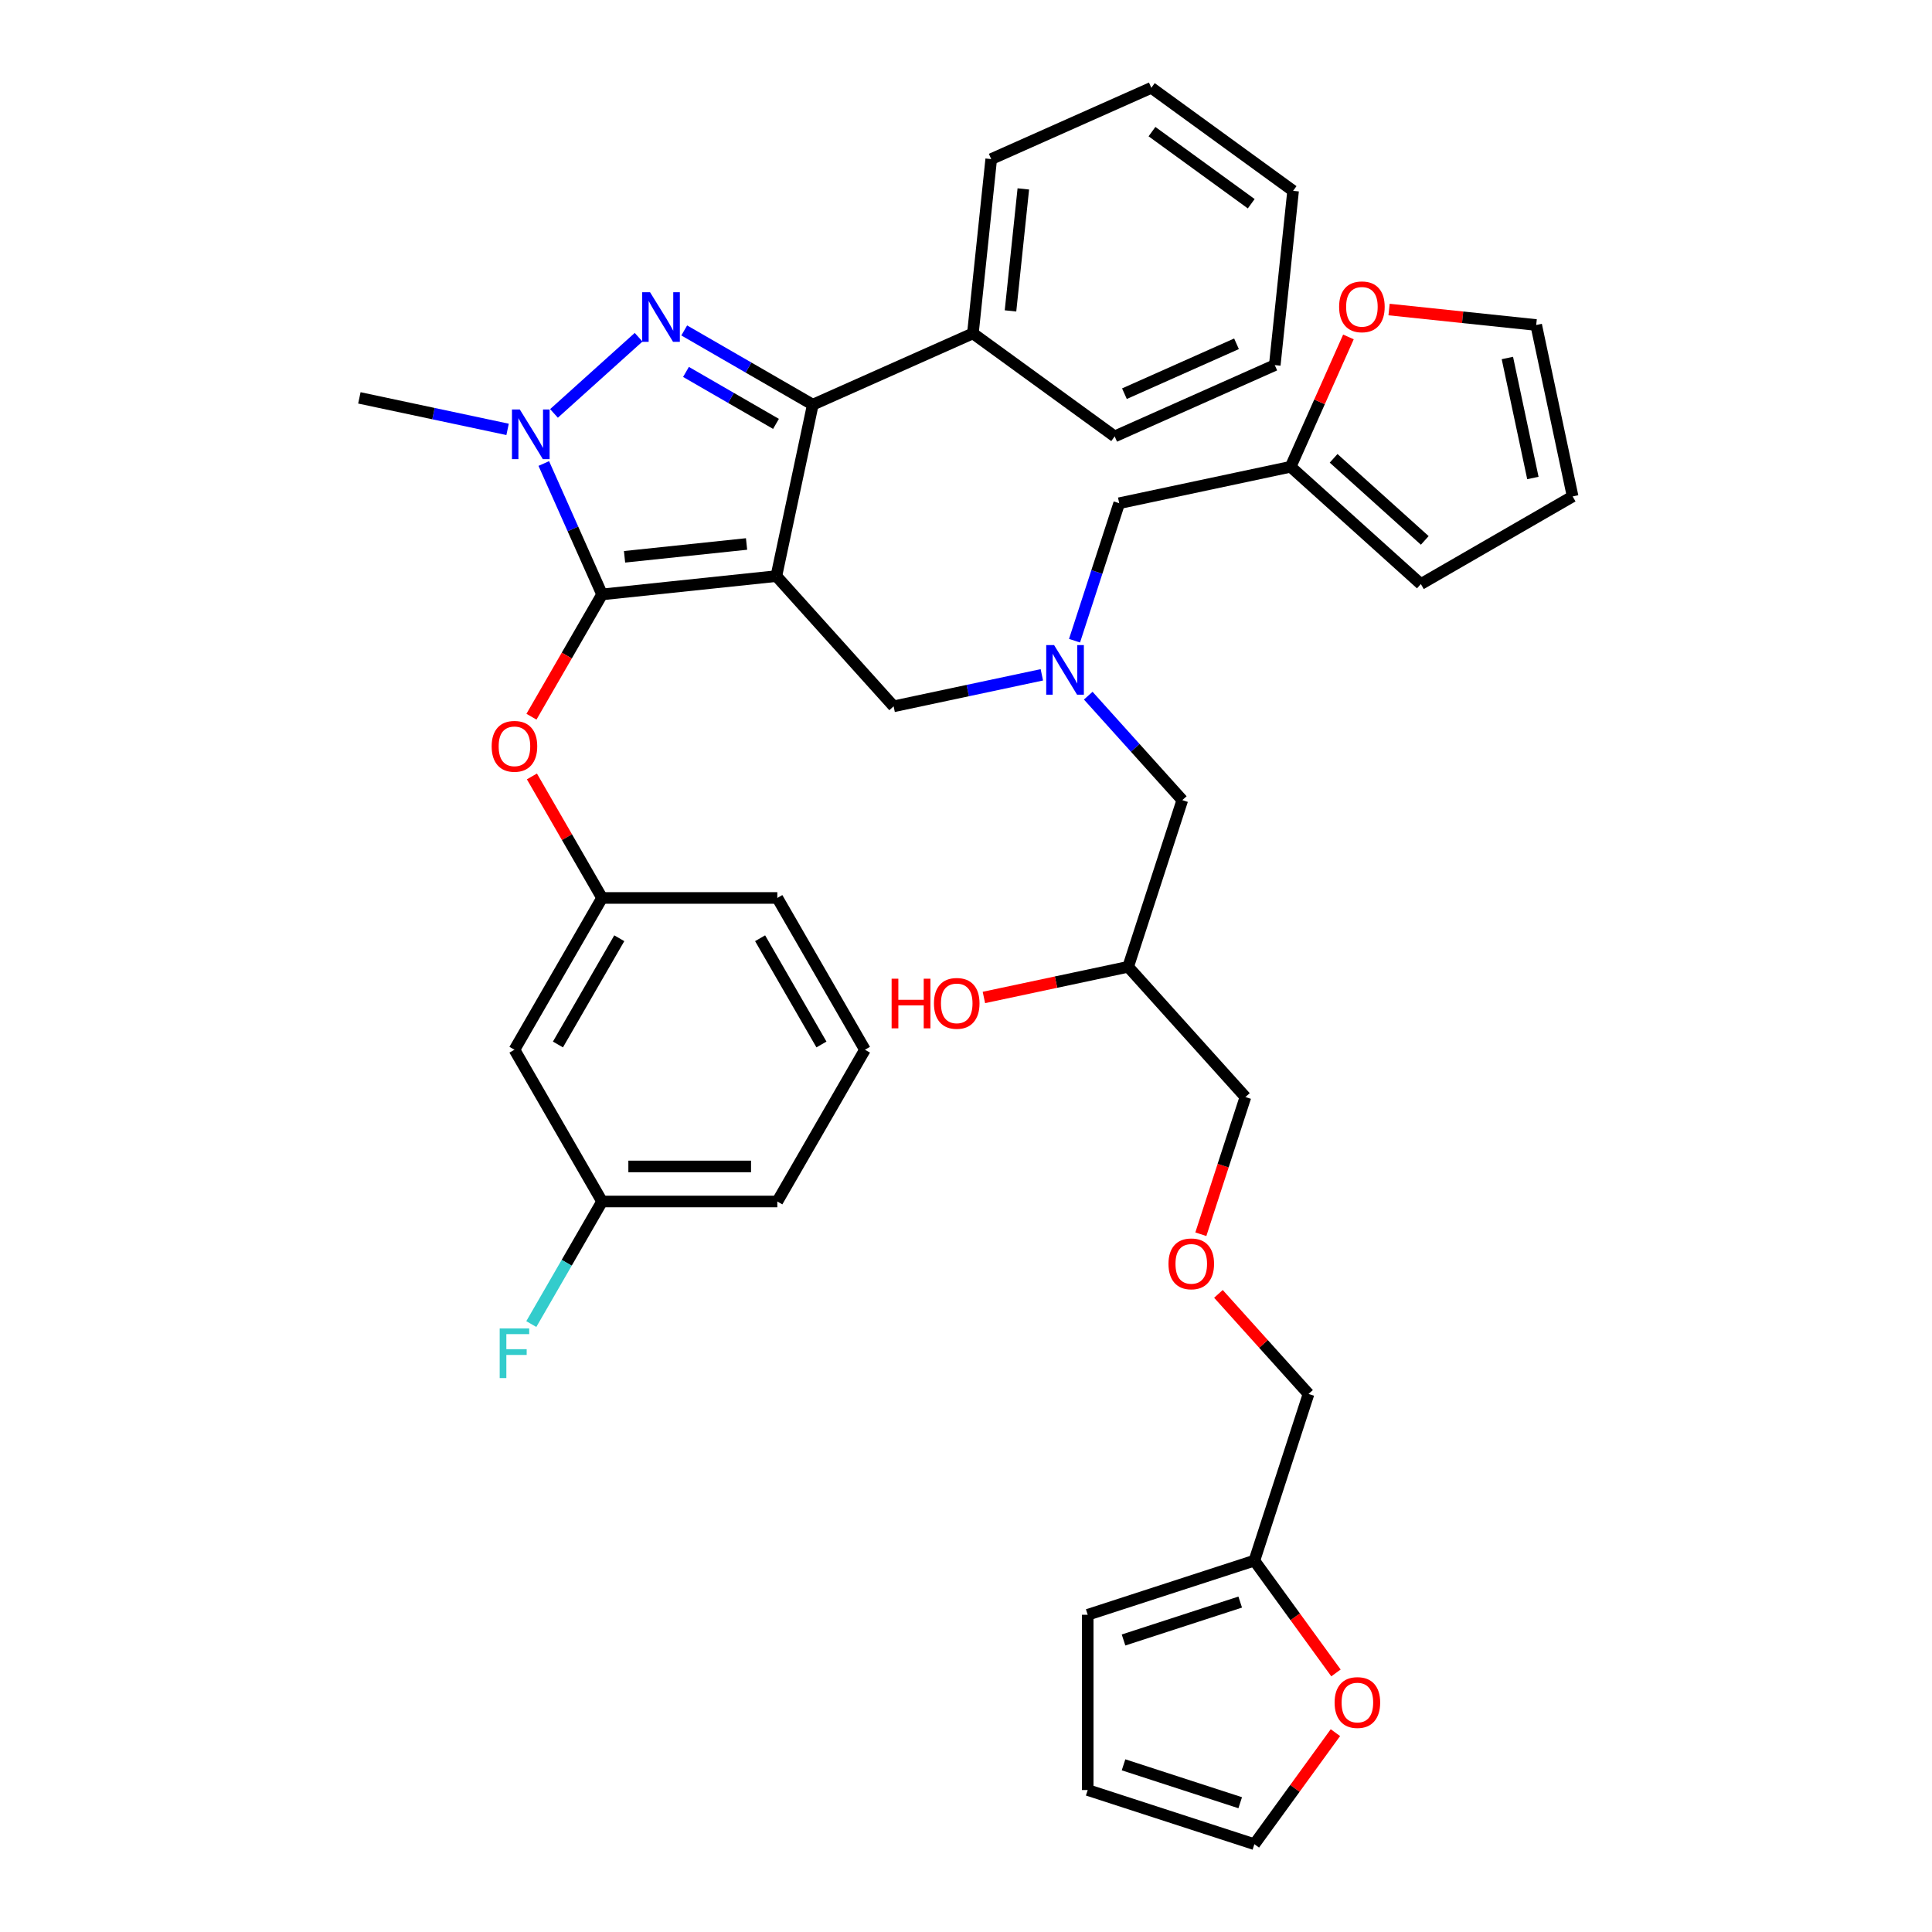 <?xml version='1.0' encoding='iso-8859-1'?>
<svg version='1.1' baseProfile='full'
              xmlns='http://www.w3.org/2000/svg'
                      xmlns:rdkit='http://www.rdkit.org/xml'
                      xmlns:xlink='http://www.w3.org/1999/xlink'
                  xml:space='preserve'
width='1000px' height='1000px' viewBox='0 0 1000 1000'>
<!-- END OF HEADER -->
<rect style='opacity:1.0;fill:#FFFFFF;stroke:none' width='1000' height='1000' x='0' y='0'> </rect>
<path class='bond-0' d='M 556.177,331.622 L 567.737,296.044' style='fill:none;fill-rule:evenodd;stroke:#0000FF;stroke-width:6px;stroke-linecap:butt;stroke-linejoin:miter;stroke-opacity:1' />
<path class='bond-0' d='M 567.737,296.044 L 579.297,260.465' style='fill:none;fill-rule:evenodd;stroke:#000000;stroke-width:6px;stroke-linecap:butt;stroke-linejoin:miter;stroke-opacity:1' />
<path class='bond-1' d='M 563.277,360.073 L 587.62,387.109' style='fill:none;fill-rule:evenodd;stroke:#0000FF;stroke-width:6px;stroke-linecap:butt;stroke-linejoin:miter;stroke-opacity:1' />
<path class='bond-1' d='M 587.62,387.109 L 611.963,414.145' style='fill:none;fill-rule:evenodd;stroke:#000000;stroke-width:6px;stroke-linecap:butt;stroke-linejoin:miter;stroke-opacity:1' />
<path class='bond-2' d='M 539.257,349.287 L 500.898,357.441' style='fill:none;fill-rule:evenodd;stroke:#0000FF;stroke-width:6px;stroke-linecap:butt;stroke-linejoin:miter;stroke-opacity:1' />
<path class='bond-2' d='M 500.898,357.441 L 462.539,365.594' style='fill:none;fill-rule:evenodd;stroke:#000000;stroke-width:6px;stroke-linecap:butt;stroke-linejoin:miter;stroke-opacity:1' />
<path class='bond-3' d='M 611.963,414.145 L 583.932,500.415' style='fill:none;fill-rule:evenodd;stroke:#000000;stroke-width:6px;stroke-linecap:butt;stroke-linejoin:miter;stroke-opacity:1' />
<path class='bond-4' d='M 583.932,500.415 L 546.599,508.35' style='fill:none;fill-rule:evenodd;stroke:#000000;stroke-width:6px;stroke-linecap:butt;stroke-linejoin:miter;stroke-opacity:1' />
<path class='bond-4' d='M 546.599,508.35 L 509.265,516.286' style='fill:none;fill-rule:evenodd;stroke:#FF0000;stroke-width:6px;stroke-linecap:butt;stroke-linejoin:miter;stroke-opacity:1' />
<path class='bond-5' d='M 583.932,500.415 L 644.629,567.825' style='fill:none;fill-rule:evenodd;stroke:#000000;stroke-width:6px;stroke-linecap:butt;stroke-linejoin:miter;stroke-opacity:1' />
<path class='bond-6' d='M 691.206,896.816 L 670.235,925.681' style='fill:none;fill-rule:evenodd;stroke:#FF0000;stroke-width:6px;stroke-linecap:butt;stroke-linejoin:miter;stroke-opacity:1' />
<path class='bond-6' d='M 670.235,925.681 L 649.264,954.545' style='fill:none;fill-rule:evenodd;stroke:#000000;stroke-width:6px;stroke-linecap:butt;stroke-linejoin:miter;stroke-opacity:1' />
<path class='bond-7' d='M 691.496,865.903 L 670.38,836.839' style='fill:none;fill-rule:evenodd;stroke:#FF0000;stroke-width:6px;stroke-linecap:butt;stroke-linejoin:miter;stroke-opacity:1' />
<path class='bond-7' d='M 670.38,836.839 L 649.264,807.775' style='fill:none;fill-rule:evenodd;stroke:#000000;stroke-width:6px;stroke-linecap:butt;stroke-linejoin:miter;stroke-opacity:1' />
<path class='bond-8' d='M 649.264,954.545 L 562.994,926.515' style='fill:none;fill-rule:evenodd;stroke:#000000;stroke-width:6px;stroke-linecap:butt;stroke-linejoin:miter;stroke-opacity:1' />
<path class='bond-8' d='M 641.929,933.087 L 581.541,913.465' style='fill:none;fill-rule:evenodd;stroke:#000000;stroke-width:6px;stroke-linecap:butt;stroke-linejoin:miter;stroke-opacity:1' />
<path class='bond-9' d='M 562.994,926.515 L 562.994,835.805' style='fill:none;fill-rule:evenodd;stroke:#000000;stroke-width:6px;stroke-linecap:butt;stroke-linejoin:miter;stroke-opacity:1' />
<path class='bond-10' d='M 462.539,365.594 L 401.843,298.184' style='fill:none;fill-rule:evenodd;stroke:#000000;stroke-width:6px;stroke-linecap:butt;stroke-linejoin:miter;stroke-opacity:1' />
<path class='bond-11' d='M 281.464,239.911 L 296.547,273.788' style='fill:none;fill-rule:evenodd;stroke:#0000FF;stroke-width:6px;stroke-linecap:butt;stroke-linejoin:miter;stroke-opacity:1' />
<path class='bond-11' d='M 296.547,273.788 L 311.631,307.666' style='fill:none;fill-rule:evenodd;stroke:#000000;stroke-width:6px;stroke-linecap:butt;stroke-linejoin:miter;stroke-opacity:1' />
<path class='bond-12' d='M 286.746,213.985 L 330.54,174.552' style='fill:none;fill-rule:evenodd;stroke:#0000FF;stroke-width:6px;stroke-linecap:butt;stroke-linejoin:miter;stroke-opacity:1' />
<path class='bond-13' d='M 262.726,222.246 L 224.367,214.092' style='fill:none;fill-rule:evenodd;stroke:#0000FF;stroke-width:6px;stroke-linecap:butt;stroke-linejoin:miter;stroke-opacity:1' />
<path class='bond-13' d='M 224.367,214.092 L 186.009,205.939' style='fill:none;fill-rule:evenodd;stroke:#000000;stroke-width:6px;stroke-linecap:butt;stroke-linejoin:miter;stroke-opacity:1' />
<path class='bond-14' d='M 311.631,307.666 L 293.358,339.315' style='fill:none;fill-rule:evenodd;stroke:#000000;stroke-width:6px;stroke-linecap:butt;stroke-linejoin:miter;stroke-opacity:1' />
<path class='bond-14' d='M 293.358,339.315 L 275.085,370.965' style='fill:none;fill-rule:evenodd;stroke:#FF0000;stroke-width:6px;stroke-linecap:butt;stroke-linejoin:miter;stroke-opacity:1' />
<path class='bond-15' d='M 311.631,307.666 L 401.843,298.184' style='fill:none;fill-rule:evenodd;stroke:#000000;stroke-width:6px;stroke-linecap:butt;stroke-linejoin:miter;stroke-opacity:1' />
<path class='bond-15' d='M 323.266,288.201 L 386.415,281.564' style='fill:none;fill-rule:evenodd;stroke:#000000;stroke-width:6px;stroke-linecap:butt;stroke-linejoin:miter;stroke-opacity:1' />
<path class='bond-16' d='M 401.843,298.184 L 420.703,209.457' style='fill:none;fill-rule:evenodd;stroke:#000000;stroke-width:6px;stroke-linecap:butt;stroke-linejoin:miter;stroke-opacity:1' />
<path class='bond-17' d='M 420.703,209.457 L 503.57,172.562' style='fill:none;fill-rule:evenodd;stroke:#000000;stroke-width:6px;stroke-linecap:butt;stroke-linejoin:miter;stroke-opacity:1' />
<path class='bond-18' d='M 420.703,209.457 L 387.429,190.246' style='fill:none;fill-rule:evenodd;stroke:#000000;stroke-width:6px;stroke-linecap:butt;stroke-linejoin:miter;stroke-opacity:1' />
<path class='bond-18' d='M 387.429,190.246 L 354.156,171.036' style='fill:none;fill-rule:evenodd;stroke:#0000FF;stroke-width:6px;stroke-linecap:butt;stroke-linejoin:miter;stroke-opacity:1' />
<path class='bond-18' d='M 401.65,219.405 L 378.358,205.958' style='fill:none;fill-rule:evenodd;stroke:#000000;stroke-width:6px;stroke-linecap:butt;stroke-linejoin:miter;stroke-opacity:1' />
<path class='bond-18' d='M 378.358,205.958 L 355.067,192.51' style='fill:none;fill-rule:evenodd;stroke:#0000FF;stroke-width:6px;stroke-linecap:butt;stroke-linejoin:miter;stroke-opacity:1' />
<path class='bond-19' d='M 668.025,241.605 L 682.987,208' style='fill:none;fill-rule:evenodd;stroke:#000000;stroke-width:6px;stroke-linecap:butt;stroke-linejoin:miter;stroke-opacity:1' />
<path class='bond-19' d='M 682.987,208 L 697.949,174.395' style='fill:none;fill-rule:evenodd;stroke:#FF0000;stroke-width:6px;stroke-linecap:butt;stroke-linejoin:miter;stroke-opacity:1' />
<path class='bond-20' d='M 668.025,241.605 L 735.435,302.302' style='fill:none;fill-rule:evenodd;stroke:#000000;stroke-width:6px;stroke-linecap:butt;stroke-linejoin:miter;stroke-opacity:1' />
<path class='bond-20' d='M 690.275,237.228 L 737.463,279.715' style='fill:none;fill-rule:evenodd;stroke:#000000;stroke-width:6px;stroke-linecap:butt;stroke-linejoin:miter;stroke-opacity:1' />
<path class='bond-21' d='M 668.025,241.605 L 579.297,260.465' style='fill:none;fill-rule:evenodd;stroke:#000000;stroke-width:6px;stroke-linecap:butt;stroke-linejoin:miter;stroke-opacity:1' />
<path class='bond-22' d='M 718.979,160.216 L 757.056,164.218' style='fill:none;fill-rule:evenodd;stroke:#FF0000;stroke-width:6px;stroke-linecap:butt;stroke-linejoin:miter;stroke-opacity:1' />
<path class='bond-22' d='M 757.056,164.218 L 795.132,168.22' style='fill:none;fill-rule:evenodd;stroke:#000000;stroke-width:6px;stroke-linecap:butt;stroke-linejoin:miter;stroke-opacity:1' />
<path class='bond-23' d='M 735.435,302.302 L 813.991,256.947' style='fill:none;fill-rule:evenodd;stroke:#000000;stroke-width:6px;stroke-linecap:butt;stroke-linejoin:miter;stroke-opacity:1' />
<path class='bond-24' d='M 795.132,168.22 L 813.991,256.947' style='fill:none;fill-rule:evenodd;stroke:#000000;stroke-width:6px;stroke-linecap:butt;stroke-linejoin:miter;stroke-opacity:1' />
<path class='bond-24' d='M 780.215,185.301 L 793.417,247.41' style='fill:none;fill-rule:evenodd;stroke:#000000;stroke-width:6px;stroke-linecap:butt;stroke-linejoin:miter;stroke-opacity:1' />
<path class='bond-25' d='M 275.315,401.879 L 293.473,433.329' style='fill:none;fill-rule:evenodd;stroke:#FF0000;stroke-width:6px;stroke-linecap:butt;stroke-linejoin:miter;stroke-opacity:1' />
<path class='bond-25' d='M 293.473,433.329 L 311.631,464.779' style='fill:none;fill-rule:evenodd;stroke:#000000;stroke-width:6px;stroke-linecap:butt;stroke-linejoin:miter;stroke-opacity:1' />
<path class='bond-26' d='M 311.631,621.892 L 402.34,621.892' style='fill:none;fill-rule:evenodd;stroke:#000000;stroke-width:6px;stroke-linecap:butt;stroke-linejoin:miter;stroke-opacity:1' />
<path class='bond-26' d='M 325.237,603.75 L 388.734,603.75' style='fill:none;fill-rule:evenodd;stroke:#000000;stroke-width:6px;stroke-linecap:butt;stroke-linejoin:miter;stroke-opacity:1' />
<path class='bond-27' d='M 311.631,621.892 L 266.276,543.336' style='fill:none;fill-rule:evenodd;stroke:#000000;stroke-width:6px;stroke-linecap:butt;stroke-linejoin:miter;stroke-opacity:1' />
<path class='bond-28' d='M 311.631,621.892 L 293.316,653.614' style='fill:none;fill-rule:evenodd;stroke:#000000;stroke-width:6px;stroke-linecap:butt;stroke-linejoin:miter;stroke-opacity:1' />
<path class='bond-28' d='M 293.316,653.614 L 275.001,685.337' style='fill:none;fill-rule:evenodd;stroke:#33CCCC;stroke-width:6px;stroke-linecap:butt;stroke-linejoin:miter;stroke-opacity:1' />
<path class='bond-29' d='M 402.34,621.892 L 447.695,543.336' style='fill:none;fill-rule:evenodd;stroke:#000000;stroke-width:6px;stroke-linecap:butt;stroke-linejoin:miter;stroke-opacity:1' />
<path class='bond-30' d='M 447.695,543.336 L 402.34,464.779' style='fill:none;fill-rule:evenodd;stroke:#000000;stroke-width:6px;stroke-linecap:butt;stroke-linejoin:miter;stroke-opacity:1' />
<path class='bond-30' d='M 425.18,540.623 L 393.432,485.633' style='fill:none;fill-rule:evenodd;stroke:#000000;stroke-width:6px;stroke-linecap:butt;stroke-linejoin:miter;stroke-opacity:1' />
<path class='bond-31' d='M 503.57,172.562 L 513.051,82.349' style='fill:none;fill-rule:evenodd;stroke:#000000;stroke-width:6px;stroke-linecap:butt;stroke-linejoin:miter;stroke-opacity:1' />
<path class='bond-31' d='M 523.035,160.926 L 529.672,97.778' style='fill:none;fill-rule:evenodd;stroke:#000000;stroke-width:6px;stroke-linecap:butt;stroke-linejoin:miter;stroke-opacity:1' />
<path class='bond-32' d='M 503.57,172.562 L 576.955,225.88' style='fill:none;fill-rule:evenodd;stroke:#000000;stroke-width:6px;stroke-linecap:butt;stroke-linejoin:miter;stroke-opacity:1' />
<path class='bond-33' d='M 513.051,82.349 L 595.919,45.455' style='fill:none;fill-rule:evenodd;stroke:#000000;stroke-width:6px;stroke-linecap:butt;stroke-linejoin:miter;stroke-opacity:1' />
<path class='bond-34' d='M 595.919,45.455 L 669.304,98.772' style='fill:none;fill-rule:evenodd;stroke:#000000;stroke-width:6px;stroke-linecap:butt;stroke-linejoin:miter;stroke-opacity:1' />
<path class='bond-34' d='M 596.263,68.129 L 647.633,105.452' style='fill:none;fill-rule:evenodd;stroke:#000000;stroke-width:6px;stroke-linecap:butt;stroke-linejoin:miter;stroke-opacity:1' />
<path class='bond-35' d='M 669.304,98.772 L 659.822,188.985' style='fill:none;fill-rule:evenodd;stroke:#000000;stroke-width:6px;stroke-linecap:butt;stroke-linejoin:miter;stroke-opacity:1' />
<path class='bond-36' d='M 659.822,188.985 L 576.955,225.88' style='fill:none;fill-rule:evenodd;stroke:#000000;stroke-width:6px;stroke-linecap:butt;stroke-linejoin:miter;stroke-opacity:1' />
<path class='bond-36' d='M 640.013,177.945 L 582.006,203.772' style='fill:none;fill-rule:evenodd;stroke:#000000;stroke-width:6px;stroke-linecap:butt;stroke-linejoin:miter;stroke-opacity:1' />
<path class='bond-37' d='M 402.34,464.779 L 311.631,464.779' style='fill:none;fill-rule:evenodd;stroke:#000000;stroke-width:6px;stroke-linecap:butt;stroke-linejoin:miter;stroke-opacity:1' />
<path class='bond-38' d='M 311.631,464.779 L 266.276,543.336' style='fill:none;fill-rule:evenodd;stroke:#000000;stroke-width:6px;stroke-linecap:butt;stroke-linejoin:miter;stroke-opacity:1' />
<path class='bond-38' d='M 320.539,485.633 L 288.79,540.623' style='fill:none;fill-rule:evenodd;stroke:#000000;stroke-width:6px;stroke-linecap:butt;stroke-linejoin:miter;stroke-opacity:1' />
<path class='bond-39' d='M 562.994,835.805 L 649.264,807.775' style='fill:none;fill-rule:evenodd;stroke:#000000;stroke-width:6px;stroke-linecap:butt;stroke-linejoin:miter;stroke-opacity:1' />
<path class='bond-39' d='M 581.541,848.855 L 641.929,829.233' style='fill:none;fill-rule:evenodd;stroke:#000000;stroke-width:6px;stroke-linecap:butt;stroke-linejoin:miter;stroke-opacity:1' />
<path class='bond-40' d='M 649.264,807.775 L 677.294,721.505' style='fill:none;fill-rule:evenodd;stroke:#000000;stroke-width:6px;stroke-linecap:butt;stroke-linejoin:miter;stroke-opacity:1' />
<path class='bond-41' d='M 677.294,721.505 L 653.976,695.607' style='fill:none;fill-rule:evenodd;stroke:#000000;stroke-width:6px;stroke-linecap:butt;stroke-linejoin:miter;stroke-opacity:1' />
<path class='bond-41' d='M 653.976,695.607 L 630.658,669.71' style='fill:none;fill-rule:evenodd;stroke:#FF0000;stroke-width:6px;stroke-linecap:butt;stroke-linejoin:miter;stroke-opacity:1' />
<path class='bond-42' d='M 621.555,638.837 L 633.092,603.331' style='fill:none;fill-rule:evenodd;stroke:#FF0000;stroke-width:6px;stroke-linecap:butt;stroke-linejoin:miter;stroke-opacity:1' />
<path class='bond-42' d='M 633.092,603.331 L 644.629,567.825' style='fill:none;fill-rule:evenodd;stroke:#000000;stroke-width:6px;stroke-linecap:butt;stroke-linejoin:miter;stroke-opacity:1' />
<path  class='atom-0' d='M 545.588 333.89
L 554.006 347.497
Q 554.841 348.839, 556.183 351.27
Q 557.526 353.701, 557.598 353.846
L 557.598 333.89
L 561.009 333.89
L 561.009 359.579
L 557.489 359.579
L 548.455 344.703
Q 547.402 342.961, 546.278 340.965
Q 545.189 338.97, 544.863 338.353
L 544.863 359.579
L 541.524 359.579
L 541.524 333.89
L 545.588 333.89
' fill='#0000FF'/>
<path  class='atom-3' d='M 690.789 881.233
Q 690.789 875.064, 693.837 871.617
Q 696.885 868.17, 702.581 868.17
Q 708.278 868.17, 711.326 871.617
Q 714.374 875.064, 714.374 881.233
Q 714.374 887.473, 711.289 891.029
Q 708.205 894.549, 702.581 894.549
Q 696.921 894.549, 693.837 891.029
Q 690.789 887.51, 690.789 881.233
M 702.581 891.646
Q 706.5 891.646, 708.604 889.034
Q 710.745 886.385, 710.745 881.233
Q 710.745 876.189, 708.604 873.649
Q 706.5 871.073, 702.581 871.073
Q 698.663 871.073, 696.522 873.613
Q 694.418 876.153, 694.418 881.233
Q 694.418 886.421, 696.522 889.034
Q 698.663 891.646, 702.581 891.646
' fill='#FF0000'/>
<path  class='atom-4' d='M 461.498 506.575
L 464.981 506.575
L 464.981 517.496
L 478.116 517.496
L 478.116 506.575
L 481.599 506.575
L 481.599 532.264
L 478.116 532.264
L 478.116 520.399
L 464.981 520.399
L 464.981 532.264
L 461.498 532.264
L 461.498 506.575
' fill='#FF0000'/>
<path  class='atom-4' d='M 483.413 519.347
Q 483.413 513.178, 486.461 509.731
Q 489.509 506.285, 495.205 506.285
Q 500.902 506.285, 503.95 509.731
Q 506.997 513.178, 506.997 519.347
Q 506.997 525.587, 503.913 529.143
Q 500.829 532.663, 495.205 532.663
Q 489.545 532.663, 486.461 529.143
Q 483.413 525.624, 483.413 519.347
M 495.205 529.76
Q 499.124 529.76, 501.228 527.148
Q 503.369 524.499, 503.369 519.347
Q 503.369 514.303, 501.228 511.763
Q 499.124 509.187, 495.205 509.187
Q 491.287 509.187, 489.146 511.727
Q 487.041 514.267, 487.041 519.347
Q 487.041 524.535, 489.146 527.148
Q 491.287 529.76, 495.205 529.76
' fill='#FF0000'/>
<path  class='atom-8' d='M 269.057 211.954
L 277.475 225.56
Q 278.31 226.903, 279.652 229.334
Q 280.995 231.765, 281.067 231.91
L 281.067 211.954
L 284.478 211.954
L 284.478 237.643
L 280.958 237.643
L 271.924 222.767
Q 270.871 221.025, 269.747 219.029
Q 268.658 217.034, 268.332 216.417
L 268.332 237.643
L 264.994 237.643
L 264.994 211.954
L 269.057 211.954
' fill='#0000FF'/>
<path  class='atom-12' d='M 336.468 151.258
L 344.885 164.864
Q 345.72 166.206, 347.062 168.637
Q 348.405 171.068, 348.477 171.214
L 348.477 151.258
L 351.888 151.258
L 351.888 176.946
L 348.369 176.946
L 339.334 162.07
Q 338.282 160.328, 337.157 158.333
Q 336.068 156.337, 335.742 155.72
L 335.742 176.946
L 332.404 176.946
L 332.404 151.258
L 336.468 151.258
' fill='#0000FF'/>
<path  class='atom-14' d='M 693.127 158.811
Q 693.127 152.642, 696.175 149.195
Q 699.223 145.749, 704.919 145.749
Q 710.616 145.749, 713.664 149.195
Q 716.712 152.642, 716.712 158.811
Q 716.712 165.051, 713.628 168.607
Q 710.543 172.127, 704.919 172.127
Q 699.259 172.127, 696.175 168.607
Q 693.127 165.088, 693.127 158.811
M 704.919 169.224
Q 708.838 169.224, 710.943 166.612
Q 713.083 163.963, 713.083 158.811
Q 713.083 153.767, 710.943 151.227
Q 708.838 148.651, 704.919 148.651
Q 701.001 148.651, 698.86 151.191
Q 696.756 153.731, 696.756 158.811
Q 696.756 163.999, 698.86 166.612
Q 701.001 169.224, 704.919 169.224
' fill='#FF0000'/>
<path  class='atom-17' d='M 254.484 386.295
Q 254.484 380.127, 257.531 376.68
Q 260.579 373.233, 266.276 373.233
Q 271.972 373.233, 275.02 376.68
Q 278.068 380.127, 278.068 386.295
Q 278.068 392.536, 274.984 396.091
Q 271.9 399.611, 266.276 399.611
Q 260.616 399.611, 257.531 396.091
Q 254.484 392.572, 254.484 386.295
M 266.276 396.708
Q 270.194 396.708, 272.299 394.096
Q 274.44 391.447, 274.44 386.295
Q 274.44 381.251, 272.299 378.712
Q 270.194 376.135, 266.276 376.135
Q 262.357 376.135, 260.216 378.675
Q 258.112 381.215, 258.112 386.295
Q 258.112 391.483, 260.216 394.096
Q 262.357 396.708, 266.276 396.708
' fill='#FF0000'/>
<path  class='atom-31' d='M 258.638 687.604
L 273.914 687.604
L 273.914 690.543
L 262.085 690.543
L 262.085 698.344
L 272.607 698.344
L 272.607 701.32
L 262.085 701.32
L 262.085 713.293
L 258.638 713.293
L 258.638 687.604
' fill='#33CCCC'/>
<path  class='atom-37' d='M 604.806 654.167
Q 604.806 647.999, 607.854 644.552
Q 610.901 641.105, 616.598 641.105
Q 622.295 641.105, 625.342 644.552
Q 628.39 647.999, 628.39 654.167
Q 628.39 660.408, 625.306 663.964
Q 622.222 667.483, 616.598 667.483
Q 610.938 667.483, 607.854 663.964
Q 604.806 660.444, 604.806 654.167
M 616.598 664.581
Q 620.517 664.581, 622.621 661.968
Q 624.762 659.319, 624.762 654.167
Q 624.762 649.124, 622.621 646.584
Q 620.517 644.008, 616.598 644.008
Q 612.679 644.008, 610.539 646.548
Q 608.434 649.087, 608.434 654.167
Q 608.434 659.356, 610.539 661.968
Q 612.679 664.581, 616.598 664.581
' fill='#FF0000'/>
</svg>
